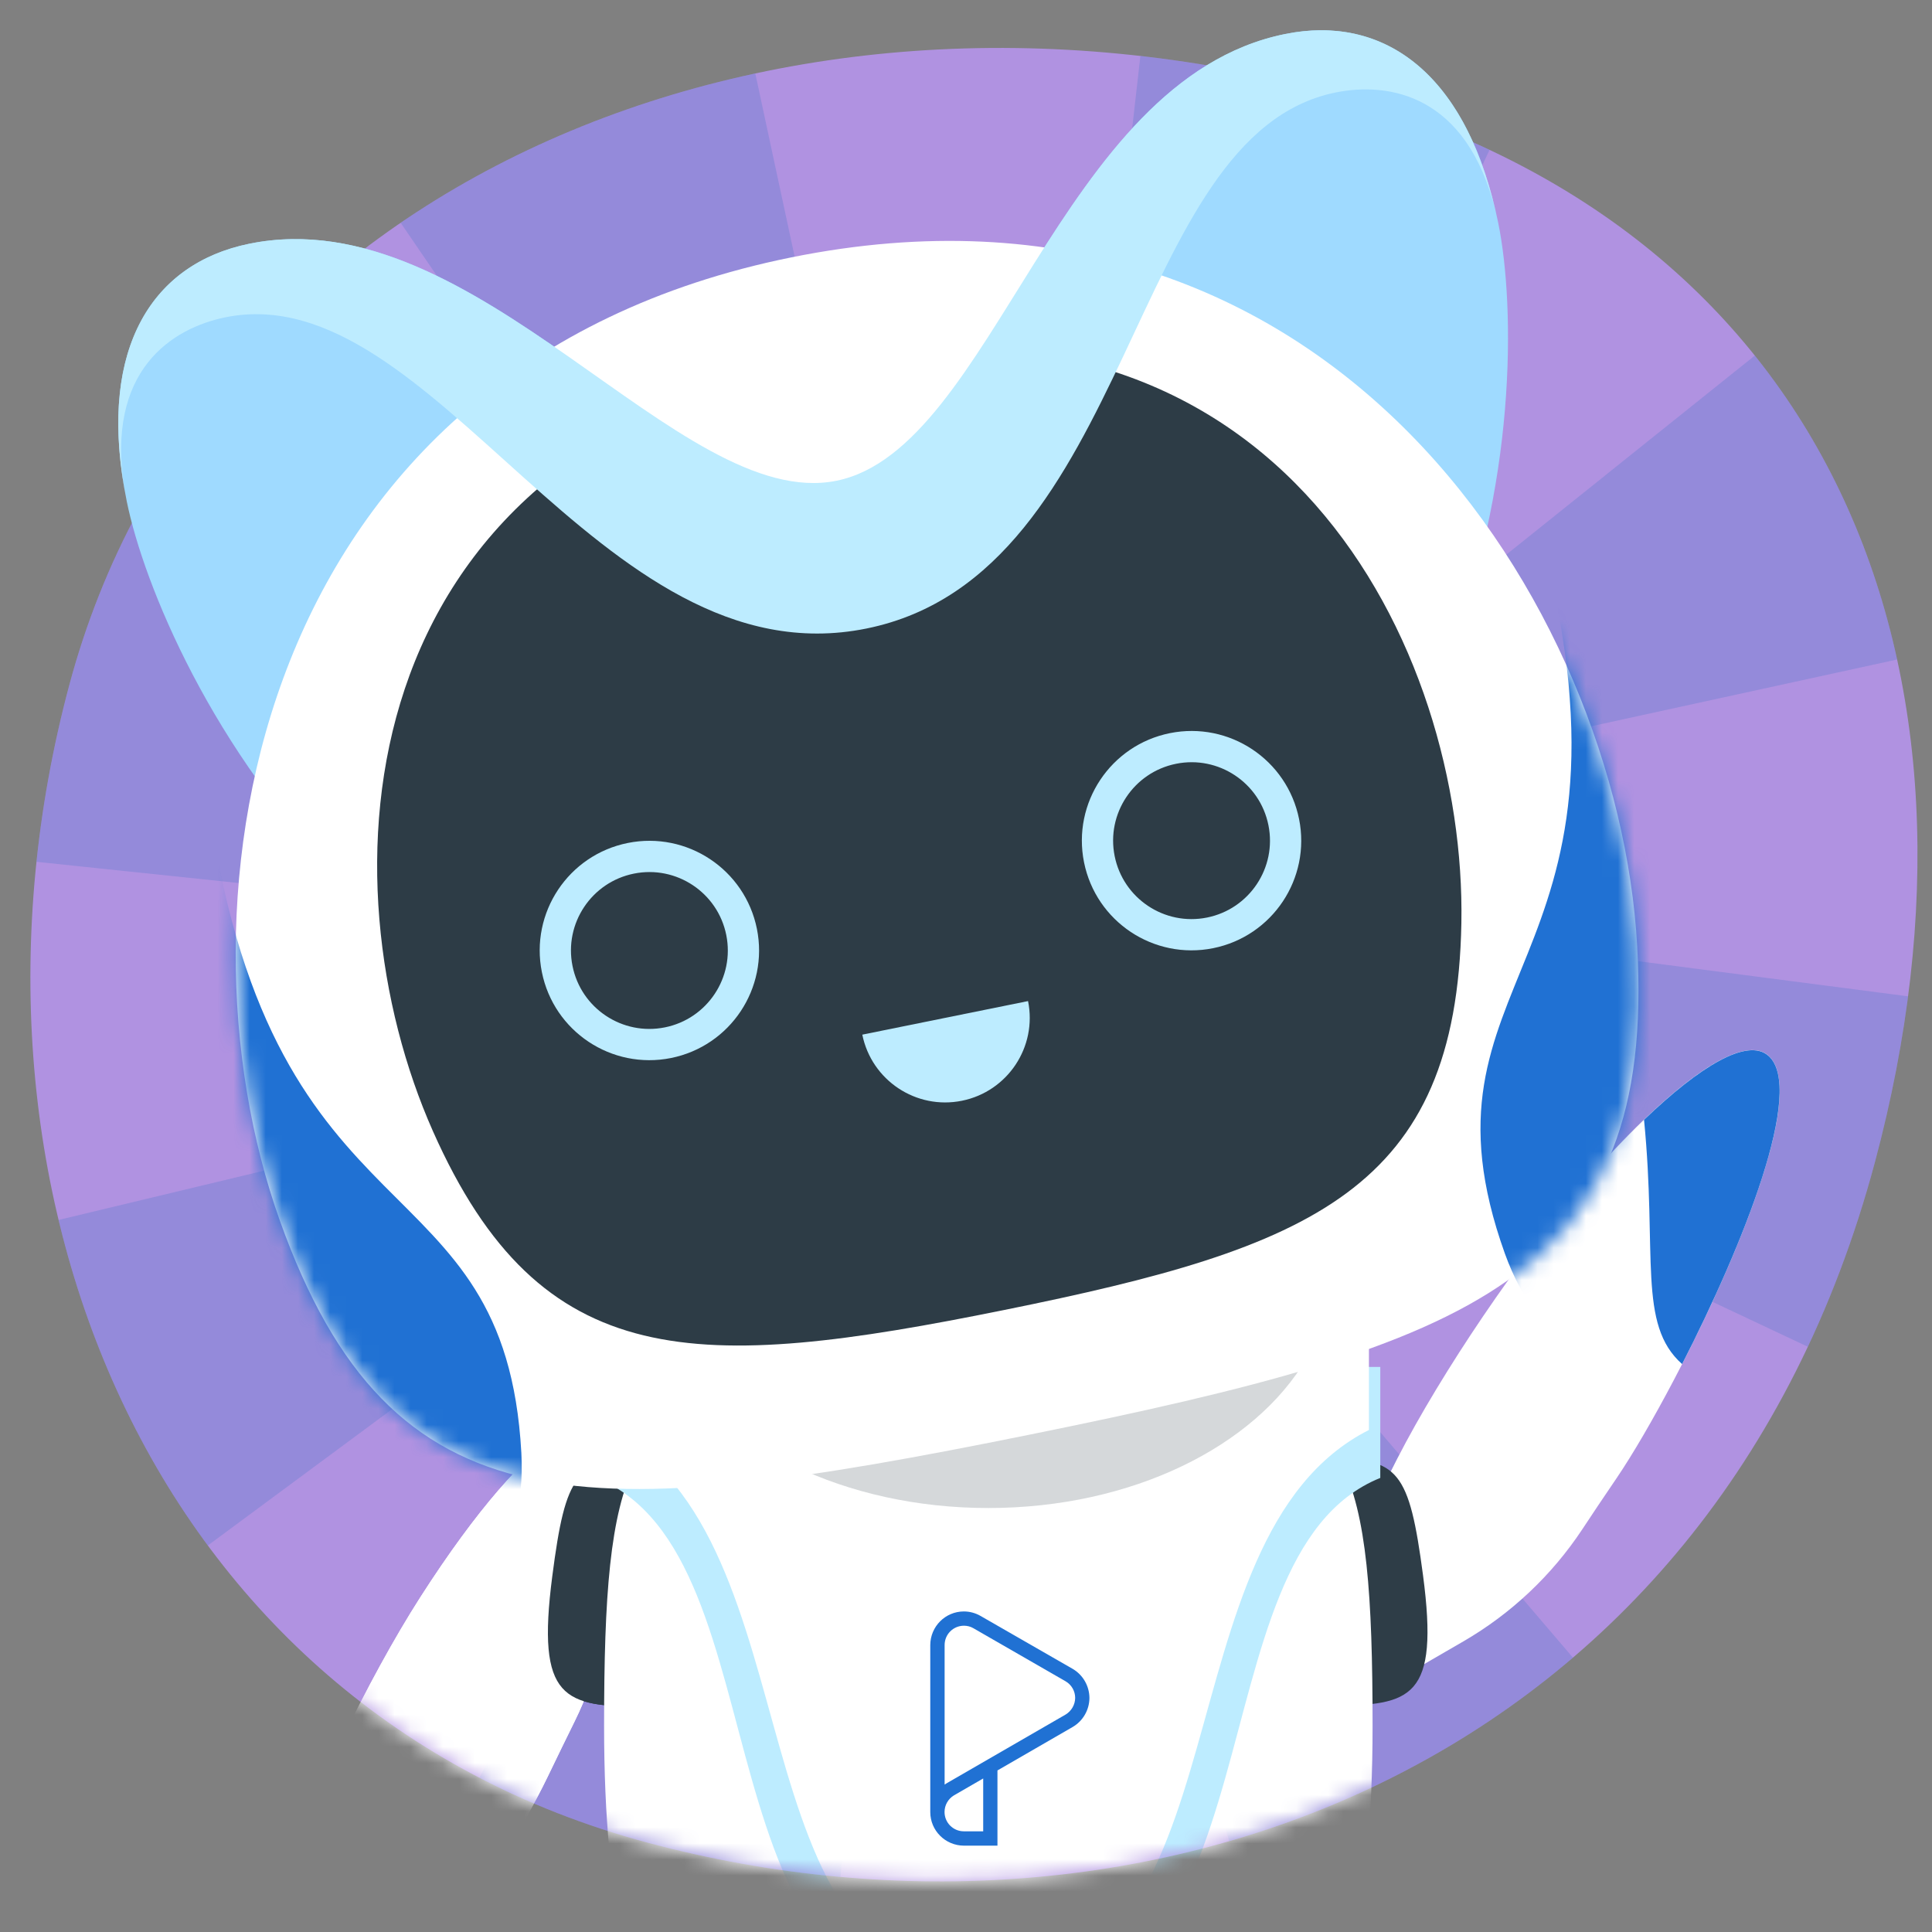 <svg width="120" height="120" viewBox="0 0 120 120" fill="none" xmlns="http://www.w3.org/2000/svg">
<rect x="0" y="0" width="120" height="120" fill="#808080" stroke="none"/>
<g clip-path="url(#clip0)">
<path d="M116.452 72.195C106.349 109.899 71.145 122.736 40.206 114.445C9.267 106.155 -3.981 73.468 4.309 42.529C12.599 11.59 47.624 -3.659 82.638 5.723C113.578 14.013 124.742 41.256 116.452 72.195Z" fill="#B092E1"/>
<path fill-rule="evenodd" clip-rule="evenodd" d="M118.515 61.883C118.075 65.259 117.388 68.703 116.452 72.195C115.35 76.308 113.949 80.124 112.288 83.65L67.438 62.519L65.91 65.762L97.699 102.96C91.409 108.335 84.12 112.113 76.348 114.359L61.204 61.971L62.421 61.679L64.006 63.534L64.194 61.885L64.848 62.245C64.988 61.991 65.118 61.736 65.239 61.483L64.564 61.165L65.483 60.945C65.568 60.748 65.647 60.551 65.72 60.357C65.7 60.302 65.678 60.244 65.653 60.183L64.402 60.051L64.604 58.273C64.528 58.163 64.448 58.05 64.363 57.936L62.733 59.141L64.683 57.58L64.986 54.913L67.589 55.252L72.85 51.038L70.674 55.654L118.515 61.883ZM72.985 50.752L72.85 51.038L73.29 50.685L117.834 40.963C116.295 33.913 113.351 27.522 108.995 22.084L73.29 50.685L72.985 50.752ZM65.268 52.436L64.986 54.913L58.973 54.13L58.95 54.174L60.405 59.205L61.57 59.754L61.864 59.785L62.733 59.141L61.922 59.791L64.402 60.051L64.29 61.036L64.564 61.165L64.267 61.236L64.194 61.885L63.394 61.446L62.421 61.679L61.26 60.321L60.828 60.668L61.204 61.971L59.334 62.419L59.232 61.946L59.044 62.096C59.006 62.049 58.969 62.001 58.931 61.954L59.192 61.76L58.697 59.452L60.025 59.592L58.553 58.782L58.446 58.282L60.24 59.128L58.086 56.607L57.97 56.065L57.839 56.318L57.638 56.083L57.737 54.982L57.552 54.12L57.82 54.062L57.827 53.98L57.514 53.94L57.398 53.4C57.58 53.295 57.75 53.209 57.903 53.137L57.915 53.004C57.965 53.024 58.015 53.043 58.065 53.064C58.281 52.971 58.455 52.911 58.575 52.876L58.711 53.345C58.885 53.426 59.062 53.513 59.244 53.608L59.16 53.769L65.268 52.436ZM65.268 52.436L72.985 50.752L92.52 9.308C89.487 7.878 86.193 6.676 82.638 5.723C78.69 4.665 74.742 3.921 70.832 3.476L65.268 52.436ZM46.913 4.562L57.256 52.739C57.496 52.786 57.723 52.818 57.93 52.837L57.915 53.004C57.686 52.915 57.468 52.838 57.263 52.772L57.398 53.4C57.187 53.521 56.959 53.665 56.719 53.836L57.514 53.94L57.552 54.12L56.211 54.413L57.638 56.083L57.571 56.834L57.839 56.318L58.086 56.607L58.446 58.282L57.481 57.828L57.45 58.175L58.553 58.782L58.697 59.452L57.348 59.311L57.322 59.597C57.772 60.364 58.304 61.156 58.931 61.954L58.148 62.533L57.185 61.124L57.019 62.974L57.806 62.785L56.981 63.396L52.198 116.579C48.172 116.217 44.154 115.503 40.206 114.445C36.47 113.444 32.991 112.087 29.778 110.421L52.416 66.772L12.908 95.993C8.525 90.067 5.413 83.178 3.638 75.773L54.012 63.695L56.14 59.593L55.838 59.152L2.266 53.528C2.65 49.866 3.329 46.185 4.309 42.529C5.375 38.552 6.882 34.833 8.775 31.393L53.798 56.166L24.886 13.838C31.32 9.443 38.81 6.302 46.913 4.562ZM57.003 57.929L56.268 57.525C56.219 57.412 56.172 57.3 56.126 57.189L57.139 57.666L57.003 57.929ZM57.806 62.785L58.148 62.533L58.248 62.68L57.806 62.785ZM59.913 65.118L59.334 62.419L58.248 62.68L59.913 65.118ZM60.334 67.08L59.913 65.118L60.984 66.686C60.714 66.871 60.493 66.998 60.334 67.08ZM60.334 67.08L60.347 67.137C60.146 67.18 60.048 67.215 60.044 67.216C60.043 67.216 60.058 67.211 60.089 67.198C60.134 67.179 60.218 67.141 60.334 67.08ZM60.455 59.379L60.532 59.645L60.697 59.662L60.455 59.379ZM61.18 60.227L60.61 59.913L60.8 60.572L61.213 60.266L61.18 60.227Z" fill="#3B73C5" fill-opacity="0.24"/>
<mask id="mask0" mask-type="alpha" maskUnits="userSpaceOnUse" x="-12" y="-12" width="143" height="143">
<path d="M116.452 72.195C106.349 109.899 71.145 122.736 40.206 114.445C9.267 106.155 -3.981 73.468 4.309 42.529C12.599 11.59 47.624 -3.659 82.639 5.723C113.578 14.013 124.742 41.256 116.452 72.195Z" fill="#B092E1"/>
</mask>
<g mask="url(#mask0)">
<path d="M72.612 134.747C71.535 135.525 70.196 135.922 69.104 135.175C66.27 133.233 64.591 129.833 65.019 126.196C65.611 121.169 70.252 117.367 75.296 117.8C79.597 118.165 82.94 121.308 83.805 125.259C84.094 126.572 83.213 127.664 82.08 128.391C80.061 129.689 74.167 133.619 72.612 134.747Z" fill="#2E3D47"/>
<path d="M40.025 105.998C44.264 105.998 47.7 102.562 47.7 98.323C47.7 94.084 44.264 90.647 40.025 90.647C35.786 90.647 32.349 94.084 32.349 98.323C32.349 102.562 35.786 105.998 40.025 105.998Z" fill="#2E3D47"/>
<path d="M37.974 90.674C37.969 86.121 33.184 88.166 26.106 99.21C22.866 104.269 19.1 112.047 17.091 117.997C14.711 125.044 13.851 130.983 16.061 131.72C20.131 133.075 31.01 116.611 33.998 110.394C34.652 109.039 35.208 107.895 35.682 106.937C37.202 103.862 37.99 100.483 37.985 97.052L37.974 90.674Z" fill="white"/>
<path d="M15.613 123.033C14.48 127.695 14.413 131.162 16.061 131.713C18.987 132.687 25.416 124.47 29.918 117.46C26.389 116.29 23.283 119.53 15.613 123.033Z" fill="#9FDAFF"/>
<path d="M40.036 105.998C42.042 105.995 43.663 102.556 43.657 98.317C43.65 94.079 42.02 90.644 40.014 90.647C38.008 90.65 36.387 94.089 36.393 98.328C36.399 102.567 38.03 106.001 40.036 105.998Z" fill="#2E3D47"/>
<path d="M40.014 90.652C35.806 90.657 35.136 91.466 34.302 97.91C33.307 105.581 35.023 106.008 40.035 106.003L40.014 90.652Z" fill="#2E3D47"/>
<path d="M72.612 134.747C71.535 135.525 70.196 135.922 69.104 135.175C66.27 133.233 64.591 129.833 65.019 126.196C65.611 121.169 70.252 117.367 75.296 117.8C79.597 118.165 82.94 121.308 83.805 125.259C84.094 126.572 83.213 127.664 82.08 128.391C80.061 129.689 74.167 133.619 72.612 134.747Z" fill="#2E3D47"/>
<path d="M40.025 105.998C44.264 105.998 47.7 102.562 47.7 98.323C47.7 94.084 44.264 90.647 40.025 90.647C35.786 90.647 32.349 94.084 32.349 98.323C32.349 102.562 35.786 105.998 40.025 105.998Z" fill="#2E3D47"/>
<path d="M37.974 90.674C37.969 86.121 33.184 88.166 26.106 99.21C22.866 104.269 19.1 112.047 17.091 117.997C14.711 125.044 13.851 130.983 16.061 131.72C20.131 133.075 31.01 116.611 33.998 110.394C34.652 109.039 35.208 107.895 35.682 106.937C37.202 103.862 37.99 100.483 37.985 97.052L37.974 90.674Z" fill="white"/>
<path d="M15.613 123.033C14.48 127.695 14.413 131.162 16.061 131.713C18.987 132.687 25.416 124.47 29.918 117.46C26.389 116.29 23.283 119.53 15.613 123.033Z" fill="#2071D3"/>
<path d="M40.036 105.998C42.042 105.995 43.663 102.556 43.657 98.317C43.65 94.079 42.02 90.644 40.014 90.647C38.008 90.65 36.387 94.089 36.393 98.328C36.399 102.567 38.03 106.001 40.036 105.998Z" fill="#2E3D47"/>
<path d="M40.014 90.652C35.806 90.657 35.136 91.466 34.302 97.91C33.307 105.581 35.023 106.008 40.035 106.003L40.014 90.652Z" fill="#2E3D47"/>
<path d="M50.178 134.778C51.255 135.556 52.594 135.948 53.686 135.196C56.514 133.248 58.183 129.843 57.745 126.207C57.143 121.184 52.486 117.393 47.443 117.841C43.142 118.222 39.809 121.369 38.953 125.321C38.67 126.634 39.551 127.726 40.684 128.447C42.719 129.74 48.623 133.655 50.178 134.778Z" fill="#2E3D47"/>
<path d="M82.662 105.936C86.901 105.936 90.337 102.5 90.337 98.261C90.337 94.022 86.901 90.585 82.662 90.585C78.423 90.585 74.987 94.022 74.987 98.261C74.987 102.5 78.423 105.936 82.662 105.936Z" fill="#2E3D47"/>
<path d="M85.374 105.147C81.433 107.428 80.796 102.264 86.788 90.596C89.532 85.253 94.366 78.09 98.5 73.36C103.398 67.76 108.099 64.034 109.844 65.573C113.061 68.415 104.295 86.086 100.419 91.797C99.573 93.041 98.863 94.099 98.277 94.991C96.383 97.851 93.856 100.232 90.888 101.952L85.374 105.147Z" fill="white"/>
<path d="M102.114 69.554C105.577 66.228 108.54 64.428 109.842 65.58C112.15 67.62 108.28 77.308 104.478 84.725C101.699 82.261 102.943 77.944 102.114 69.554Z" fill="#2071D3"/>
<path d="M82.673 105.936C84.679 105.933 86.3 102.495 86.294 98.256C86.287 94.017 84.657 90.582 82.651 90.585C80.645 90.588 79.024 94.027 79.03 98.266C79.036 102.505 80.667 105.939 82.673 105.936Z" fill="#2E3D47"/>
<path d="M82.652 90.591C86.86 90.585 87.53 91.389 88.385 97.833C89.4 105.498 87.684 105.931 82.672 105.941L82.652 90.591Z" fill="#2E3D47"/>
<path d="M72.246 84.064V80.716C72.246 74.627 67.265 69.46 61.181 69.574C55.278 69.682 50.528 74.503 50.528 80.433V84.064C50.528 85.074 49.755 85.908 48.751 86.011C38.953 87.005 37.521 91.008 37.521 107.193C37.521 112.901 37.954 117.542 38.892 121.298C39.334 123.08 40.679 124.507 42.436 125.053C44.748 125.769 47.118 126.969 49.333 128.643C50.575 129.581 51.687 130.611 52.651 131.688C54.361 133.594 56.818 134.645 59.373 134.722C60.027 134.742 60.697 134.753 61.387 134.753C62.077 134.753 62.747 134.742 63.401 134.722C65.961 134.645 68.413 133.589 70.124 131.688C71.092 130.611 72.2 129.586 73.441 128.643C75.656 126.964 78.026 125.764 80.339 125.053C82.095 124.512 83.44 123.08 83.883 121.298C84.815 117.542 85.253 112.901 85.253 107.193C85.253 91.008 83.821 87 74.023 86.011C73.019 85.908 72.246 85.074 72.246 84.064Z" fill="white"/>
<path d="M61.387 125.506C80.23 125.506 73.637 96.675 85.732 91.796V84.904H61.387H37.042V91.796C49.137 96.675 42.544 125.506 61.387 125.506Z" fill="#BDECFF"/>
<path d="M61.387 123.24C77.696 123.24 71.751 95.52 85.026 88.819V64.633H61.387H37.748V88.819C51.023 95.52 45.078 123.24 61.387 123.24Z" fill="white"/>
<path d="M66.641 103.665L60.903 100.368C60.589 100.188 60.233 100.09 59.867 100.09C58.719 100.09 57.786 101.022 57.781 102.176V112.551C57.781 113.699 58.714 114.632 59.867 114.637H61.954V109.965L66.636 107.26C67.27 106.884 67.661 106.204 67.667 105.463C67.661 104.721 67.27 104.041 66.641 103.665ZM61.068 113.746H59.867C59.203 113.746 58.667 113.21 58.667 112.546C58.667 112.123 58.889 111.732 59.249 111.515L61.068 110.464V113.746ZM66.188 106.493L58.806 110.758C58.76 110.784 58.719 110.815 58.678 110.84L58.672 110.846V102.176C58.672 101.511 59.208 100.976 59.873 100.976C60.079 100.976 60.285 101.027 60.465 101.135L66.193 104.432C66.559 104.649 66.781 105.04 66.781 105.463C66.775 105.88 66.554 106.271 66.188 106.493Z" fill="#2071D3"/>
<path opacity="0.2" d="M41.637 84.394C44.831 89.834 52.465 93.666 61.387 93.666C70.309 93.666 77.943 89.834 81.137 84.394L67.764 69.574H54.593L41.637 84.394Z" fill="#2E3D47"/>
</g>
<path d="M51.957 29.861C42.178 31.843 29.588 12.284 15.502 15.136C9.297 16.393 5.995 21.875 7.871 31.129C9.978 41.535 25.03 72.741 59.236 65.814" fill="#9FDAFF"/>
<path d="M51.957 29.86C61.731 27.88 65.728 4.967 79.814 2.115C86.013 0.859 91.189 4.626 93.064 13.875C95.171 24.281 93.445 58.88 59.239 65.807" fill="#9FDAFF"/>
<path d="M49.148 15.986C15.553 22.791 10.31 56.022 17.383 75.817C24.314 95.22 36.306 94.707 63.954 89.108C91.601 83.51 102.848 79.316 101.688 58.747C100.502 37.758 82.742 9.182 49.148 15.986Z" fill="white"/>
<mask id="mask1" mask-type="alpha" maskUnits="userSpaceOnUse" x="6" y="7" width="101" height="91">
<path d="M49.155 15.995C15.56 22.799 10.317 56.03 17.39 75.826C24.322 95.229 36.314 94.716 63.961 89.117C91.609 83.519 102.856 79.325 101.696 58.756C100.509 37.767 82.749 9.191 49.155 15.995Z" fill="white"/>
</mask>
<g mask="url(#mask1)">
<path d="M32.382 90.237C31.366 71.798 17.07 77.682 13.01 50.346C3.87 76.211 13.029 101.472 24.164 101.162C29.258 101.021 32.732 96.582 32.382 90.237Z" fill="#2071D3"/>
<path d="M93.472 77.864C87.236 60.485 102.692 60.342 95.8 33.58C114.283 53.857 115.671 80.685 105.298 84.734C100.548 86.588 95.62 83.847 93.472 77.864Z" fill="#2071D3"/>
</g>
<path d="M50.467 22.499C21.244 28.414 20.014 54.765 26.89 70.26C33.612 85.402 43.252 85.24 62.387 81.363C81.517 77.492 90.467 73.891 90.769 57.327C91.072 40.379 79.69 16.584 50.467 22.499Z" fill="#2D3C46"/>
<path d="M41.486 64.764C44.649 64.128 46.697 61.049 46.062 57.886C45.426 54.723 42.347 52.674 39.184 53.31C36.021 53.945 33.972 57.025 34.608 60.188C35.243 63.351 38.323 65.399 41.486 64.764Z" stroke="#BDECFF" stroke-width="1.941" stroke-miterlimit="10"/>
<path d="M75.16 57.942C78.323 57.306 80.372 54.227 79.736 51.064C79.101 47.901 76.021 45.852 72.858 46.488C69.695 47.123 67.647 50.203 68.282 53.366C68.918 56.529 71.997 58.578 75.16 57.942Z" stroke="#BDECFF" stroke-width="1.941" stroke-miterlimit="10"/>
<path d="M63.854 62.179C64.43 65.022 62.591 67.793 59.749 68.369C56.907 68.945 54.136 67.106 53.559 64.264" fill="#BDECFF"/>
<path d="M49.797 19.192C40.821 21.012 32.682 22.711 36.705 28.244C40.343 33.251 48.411 36.71 53.151 35.747C57.892 34.789 63.977 28.464 65.382 22.439C66.933 15.775 58.774 17.372 49.797 19.192Z" fill="white"/>
<path d="M7.735 30.399C6.168 21.582 9.468 16.358 15.501 15.135C29.583 12.284 42.178 31.842 51.957 29.86C61.726 27.881 65.722 4.968 79.814 2.115C85.847 0.892 90.912 4.424 92.898 13.152C91.123 5.837 86.237 5.08 82.96 5.744C69.96 8.378 70.514 35.657 53.817 39.039C37.111 42.423 27.004 17.074 14.008 19.707C10.727 20.372 6.526 22.971 7.735 30.399Z" fill="#BDECFF"/>
</g>
<defs>
<clipPath id="clip0">
<rect width="120" height="120" fill="white"/>
</clipPath>
</defs>
</svg>
